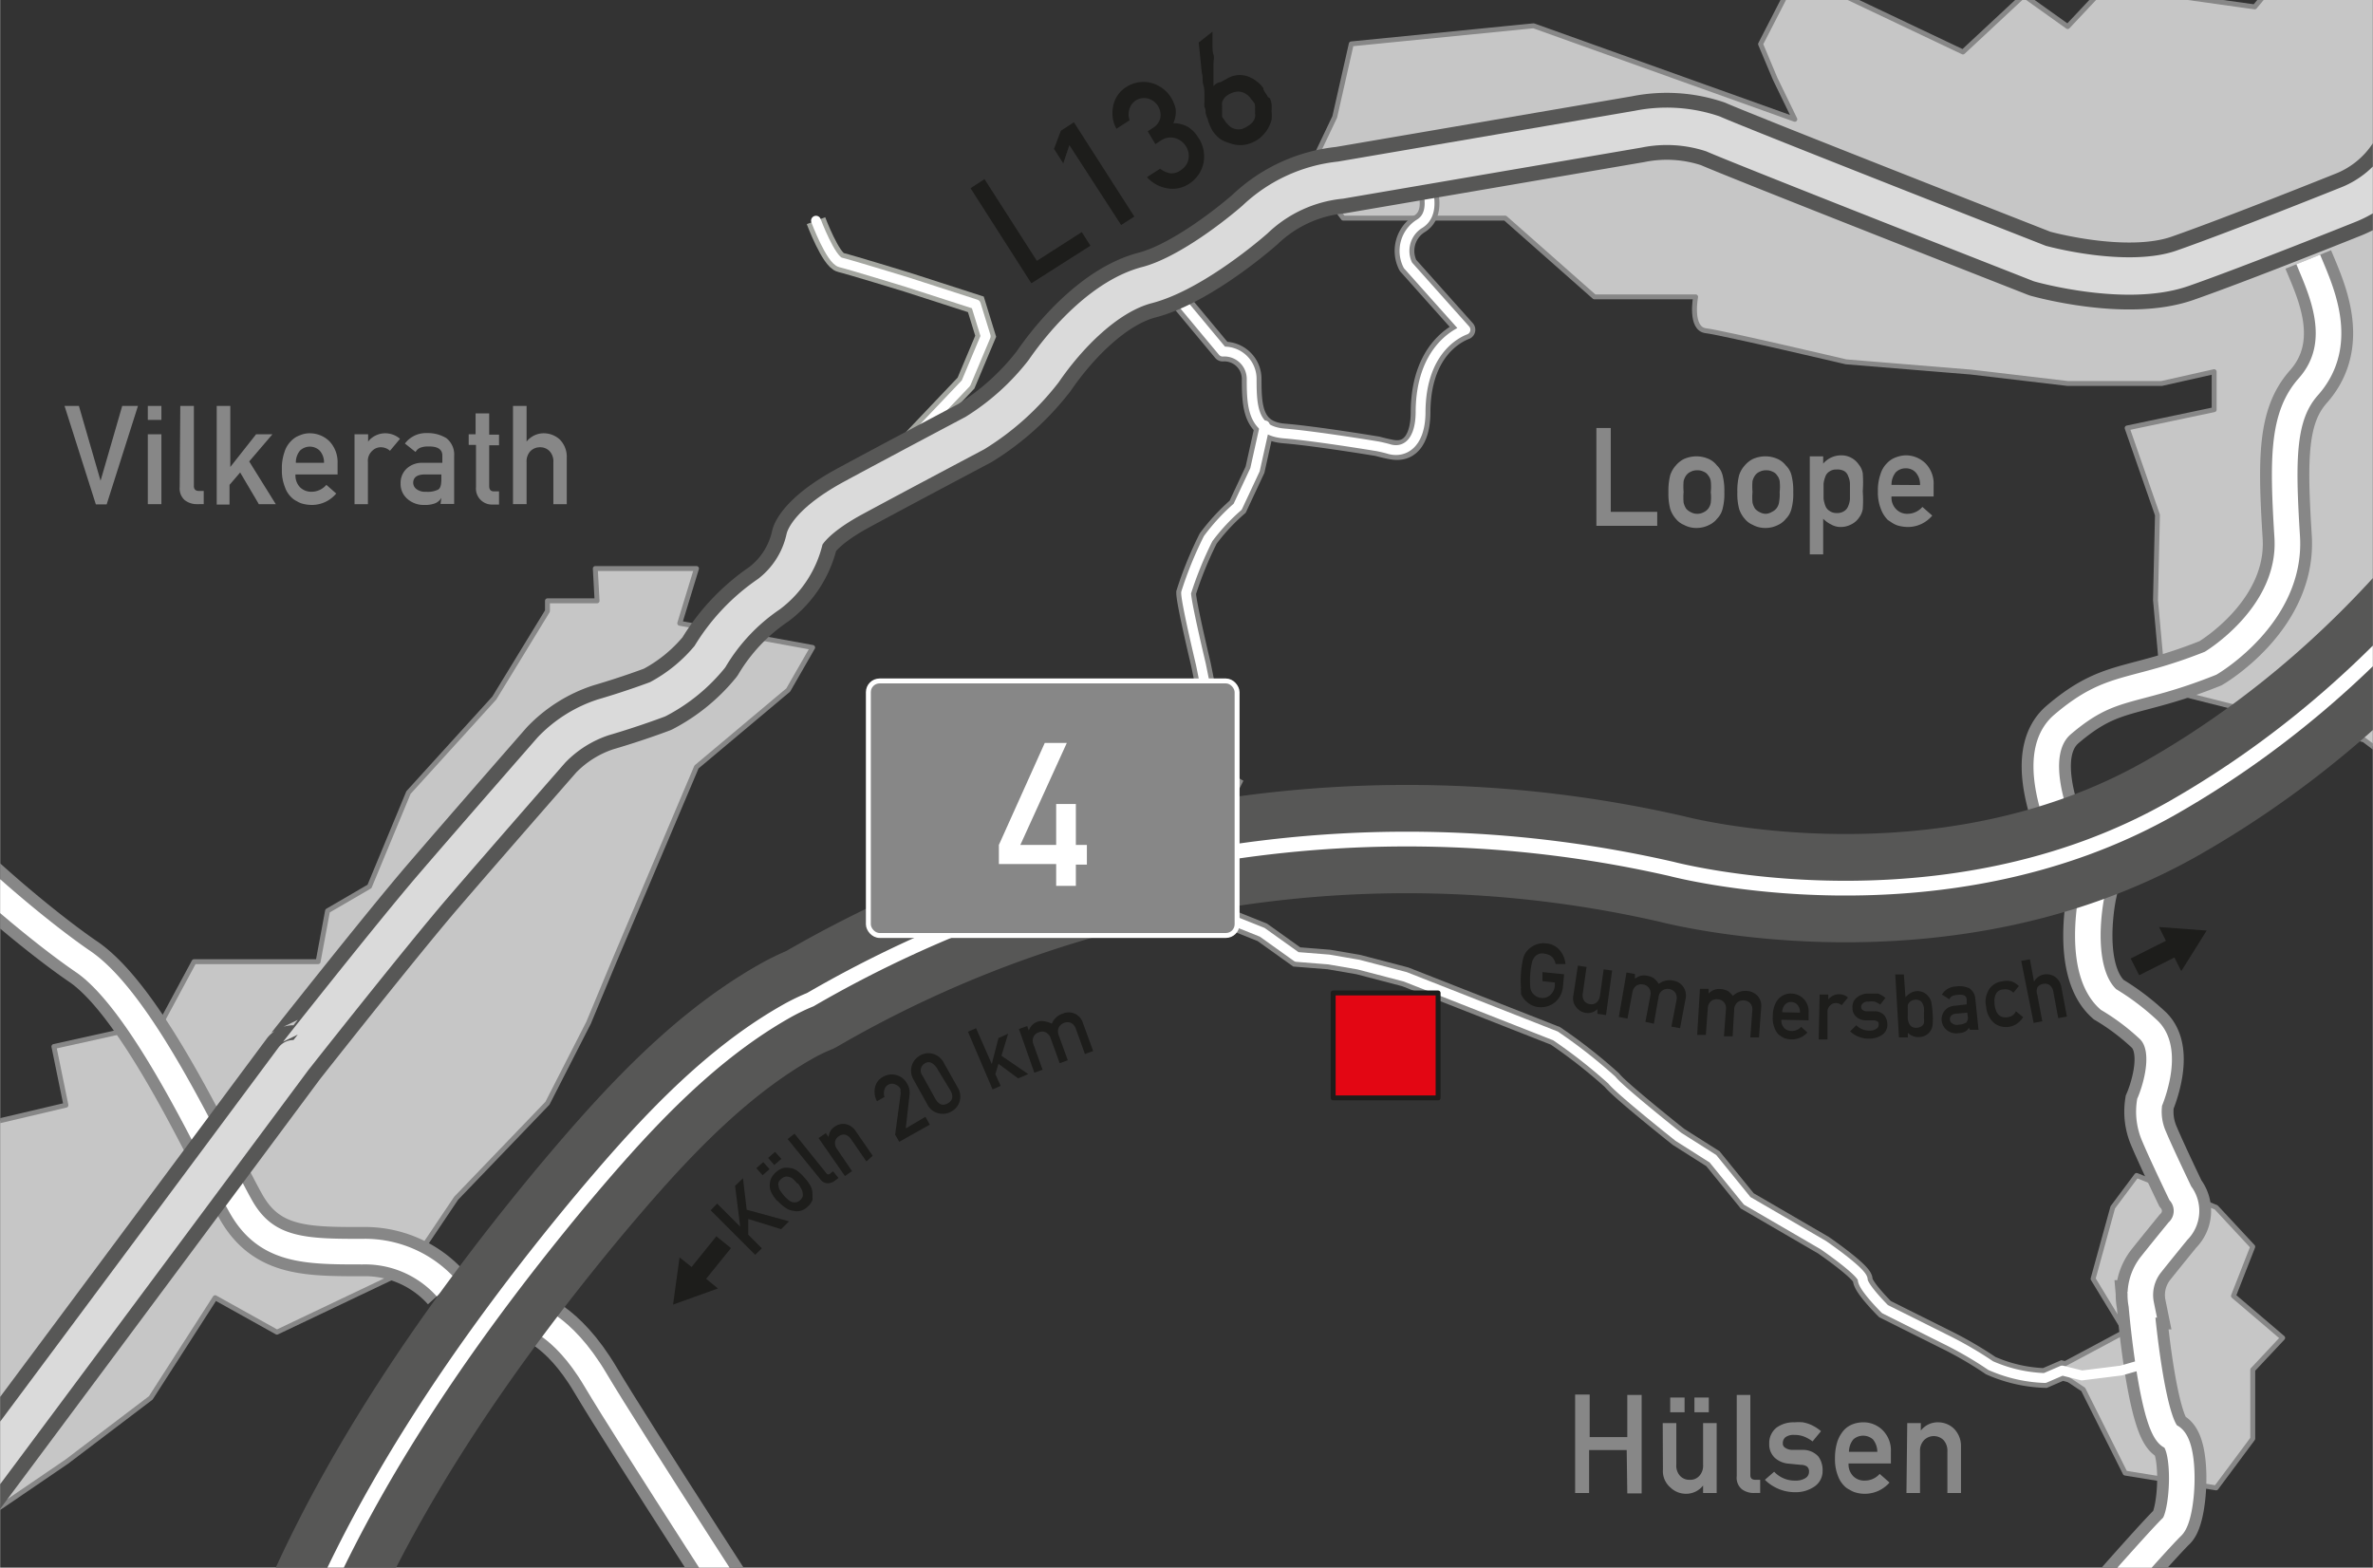 <svg xmlns="http://www.w3.org/2000/svg" xmlns:xlink="http://www.w3.org/1999/xlink" width="42.52mm" height="28.09mm" viewBox="0 0 120.52 79.63"><rect x="0" y="0" width="120.52" height="79.63" fill="#333333" stroke="none"/><defs><style>.cls-1,.cls-10,.cls-11,.cls-12,.cls-13,.cls-2,.cls-5,.cls-6,.cls-7,.cls-8,.cls-9{fill:none;}.cls-2{stroke:#878786;}.cls-2,.cls-5,.cls-6,.cls-9{stroke-miterlimit:10;}.cls-3{clip-path:url(#clip-path);}.cls-4{fill:#c6c6c6;}.cls-4,.cls-6,.cls-7{stroke:#878787;}.cls-10,.cls-11,.cls-13,.cls-14,.cls-18,.cls-4,.cls-7,.cls-8{stroke-linecap:round;}.cls-10,.cls-11,.cls-12,.cls-13,.cls-14,.cls-18,.cls-4,.cls-7,.cls-8{stroke-linejoin:round;}.cls-14,.cls-18,.cls-4{stroke-width:0.25px;}.cls-13,.cls-14,.cls-5,.cls-8{stroke:#fff;}.cls-5{stroke-width:1.3px;}.cls-6{stroke-width:2.5px;}.cls-8{stroke-width:0.5px;}.cls-9{stroke:#a4a6a0;}.cls-10,.cls-12{stroke:#575756;}.cls-10{stroke-width:3.4px;}.cls-11{stroke:#dadada;stroke-width:1.9px;}.cls-12{stroke-width:5.5px;}.cls-13{stroke-width:0.75px;}.cls-14,.cls-17{fill:#878787;}.cls-15{fill:#fff;}.cls-16{fill:#1d1d1b;}.cls-18{fill:#e30613;stroke:#1d1d1b;}</style><clipPath id="clip-path"><rect class="cls-1" width="120.52" height="79.75"/></clipPath></defs><g id="Bundesstrassen"><path class="cls-2" d="M64.24,21.61l-.5,2.25-.88,1.88a10.29,10.29,0,0,0-1.5,1.62,18.82,18.82,0,0,0-1.12,2.75c0,.5.75,3.63.75,3.63s.62,3,.62,3.5v2.12l.88.5-1.13,2.25.75,3.38.13,1.12,1.87.75,1.75,1.25,1.63.13L69,49l2.37.62,7.63,3a26.46,26.46,0,0,1,2.87,2.25c.38.5,3.38,2.88,3.38,2.88L87,58.86,88.74,61l3.87,2.25s2,1.37,2,1.75,1.13,1.5,1.13,1.5l3,1.5a19.45,19.45,0,0,1,2.37,1.37,7.44,7.44,0,0,0,2.75.63l.88-.38,1,.25,2-.25.87-.25"/></g><g id="strassen_etc" data-name="strassen etc"><g class="cls-3"><polygon class="cls-4" points="107.31 61.33 108.52 59.71 112.56 61.33 114.42 63.33 113.44 65.83 115.94 67.96 114.42 69.58 114.42 73.08 112.56 75.58 107.94 74.83 105.81 70.58 104.31 69.58 107.94 67.64 106.31 64.96 107.31 61.33"/><polygon class="cls-4" points="27.8 30.52 30.32 30.52 30.23 28.88 35.37 28.88 34.52 31.66 41.27 32.89 40.03 35.05 35.37 38.96 31.18 48.85 29.89 51.95 27.8 56.04 23.16 60.87 20.72 64.5 14.06 67.67 10.92 65.92 7.65 71.01 3.38 74.25 -0.7 77.03 -5.87 77.44 -11.1 74.66 -11.72 69.83 -13.1 64.5 -4.03 64.99 -4.82 61.49 -2.25 60.77 -1.46 57.27 3.34 56.14 2.73 53.16 8.18 51.95 9.85 48.85 16.15 48.85 16.63 46.27 18.76 45.03 20.74 40.26 25.1 35.46 27.8 31.04 27.8 30.52"/><path class="cls-4" d="M68.63,2.23l-.84,3.71L66.47,8.71l1.75,2.37h8.23l4.53,4h5.14s-.31,1.62.52,1.72,7.12,1.58,7.12,1.58l6.35.52,4.91.58h4.77l2.67-.6v1.93l-4.42.93,1.54,4.42-.1,4.32.41,4.53,10.18,2.57,3.5,2.64,9.06-8.45,5.55-7V21.24h-2.06l-.1-2.82,3.09-4.25L132,7.72l3.53-3.53-4.84-2-6.58-3L122.54-7h-4.63l-1.13,4.63L114.52.35,110.3-.24l-3.4-.41-1.88,2L102.79-.24,99.7,2.64l-8.43-4-1.85,3.6L90.16,4l1,2.06L77.89,1.31Z"/><path class="cls-5" d="M109.18,56a3.13,3.13,0,0,0,.23,1.73c.4.95,1.33,2.88,1.33,2.88a1.44,1.44,0,0,1-.12,1.93c-.89,1.09-1.35,1.67-1.35,1.67a2.49,2.49,0,0,0-.51,2.07c.13,1.5.65,6.31,1.49,6.69s.66,4,.08,4.58-2.73,3-2.73,3"/><path class="cls-5" d="M106,44.64s-.83,3.86.83,5.36l2,1.5"/><path class="cls-6" d="M26.87,66.85s1.66.36,3.36,3.23,9,14.13,9,14.13"/><path class="cls-5" d="M26.87,66.85s1.66.36,3.36,3.23,9,14.13,9,14.13"/><path class="cls-6" d="M22.66,65.42a5.54,5.54,0,0,0-4.26-1.84c-2.84,0-4.86,0-6.15-2.25S7.37,51,4.22,48.85s-9.89-8-9.77-9.89"/><path class="cls-5" d="M22.66,65.42a5.54,5.54,0,0,0-4.26-1.84c-2.84,0-4.86,0-6.15-2.25S7.37,51,4.22,48.85s-9.89-8-9.77-9.89"/><path class="cls-6" d="M107.6,80.55s2.16-2.45,2.73-3,.75-4.21-.08-4.58-1.36-5.19-1.49-6.69a2.49,2.49,0,0,1,.51-2.07s.46-.58,1.35-1.67a1.44,1.44,0,0,0,.12-1.93s-.93-1.93-1.33-2.88a3.13,3.13,0,0,1-.23-1.73s1.15-2.63-.09-3.73a11.84,11.84,0,0,0-2-1.5c-1.67-1.5-.84-5.35-.84-5.35s-4-6.48-1.49-8.62,3.5-1.5,7.52-3.11c0,0,4.14-2.42,3.89-6.42s-.24-6.14,1.07-7.62c2-2.25.57-5.06,0-6.47"/><path class="cls-5" d="M107.6,80.55s2.16-2.45,2.73-3,.75-4.21-.08-4.58-1.36-5.19-1.49-6.69a2.49,2.49,0,0,1,.51-2.07s.46-.58,1.35-1.67a1.44,1.44,0,0,0,.12-1.93s-.93-1.93-1.33-2.88a3.13,3.13,0,0,1-.23-1.73s1.15-2.63-.09-3.73a11.84,11.84,0,0,0-2-1.5c-1.67-1.5-.84-5.35-.84-5.35s-4-6.48-1.49-8.62,3.5-1.5,7.52-3.11c0,0,4.14-2.42,3.89-6.42s-.24-6.14,1.07-7.62c2-2.25.57-5.06,0-6.47"/><path class="cls-7" d="M60,15.34l2.1,2.52a1.39,1.39,0,0,1,1.47,1.39c0,1.42.06,2.64,1.66,2.77s4.73.65,4.73.65.44.12.74.17c1,.18,1.44-.68,1.45-1.87,0-3.2,1.86-4.06,2.28-4.22l-2.92-3.27a1.62,1.62,0,0,1,.6-2.12c1.26-.79-.27-3.36-.27-3.36"/><path class="cls-8" d="M60,15.34l2.1,2.52a1.39,1.39,0,0,1,1.47,1.39c0,1.42.06,2.64,1.66,2.77s4.73.65,4.73.65.32.06.62.15c.7.19,1.55-.22,1.57-1.85,0-3.2,1.86-4.06,2.28-4.22l-2.92-3.27a1.62,1.62,0,0,1,.6-2.12c1.26-.79-.27-3.36-.27-3.36"/><path class="cls-9" d="M41.44,11.21s.75,2,1.25,2.12,3.37,1,3.37,1l3.5,1.13.5,1.62-1,2.38-2.68,2.82"/><path class="cls-8" d="M41.44,11.21s.75,2,1.25,2.12,3.37,1,3.37,1l3.5,1.13.5,1.62-1,2.38-2.68,2.82"/><path class="cls-10" d="M-8.15,84.68c1.63-2.07,23.05-30.9,23.05-30.9S19.85,47.5,22,45s6-6.9,6-6.9a6.4,6.4,0,0,1,2.63-1.66c1.54-.45,2.77-.92,2.77-.92a8.52,8.52,0,0,0,2.65-2.16,10.12,10.12,0,0,1,3-3.18,4.87,4.87,0,0,0,1.82-2.84s.29-.87,2.47-2.05S49.51,22,49.51,22A13.12,13.12,0,0,0,53,18.86c1.2-1.75,3.18-3.84,5.26-4.38s4.67-2.62,5.48-3.33a7.36,7.36,0,0,1,4.34-2L83.21,6.56A7.35,7.35,0,0,1,87,6.8c1.54.68,16.61,6.59,16.61,6.59s4.38,1.24,7.24.24,8.46-3.25,8.46-3.25A5.74,5.74,0,0,0,122,8.12"/><path class="cls-11" d="M-8.15,84.68c1.63-2.07,23.05-30.9,23.05-30.9S19.85,47.5,22,45s6-6.9,6-6.9a6.4,6.4,0,0,1,2.63-1.66c1.54-.45,2.77-.92,2.77-.92a8.52,8.52,0,0,0,2.65-2.16,10.12,10.12,0,0,1,3-3.18,4.87,4.87,0,0,0,1.82-2.84s.29-.87,2.47-2.05S49.51,22,49.51,22A13.12,13.12,0,0,0,53,18.86c1.2-1.75,3.18-3.84,5.26-4.38s4.67-2.62,5.48-3.33a7.36,7.36,0,0,1,4.34-2L83.21,6.56A7.35,7.35,0,0,1,87,6.8c1.54.68,16.61,6.59,16.61,6.59s4.38,1.24,7.24.24,8.46-3.25,8.46-3.25A5.74,5.74,0,0,0,122,8.12"/><path class="cls-12" d="M14.66,85.28c3.1-8.73,8.84-17.08,14.73-24.18,3-3.58,6.35-7.33,10.44-9.67a10.77,10.77,0,0,1,1.32-.65A60.36,60.36,0,0,1,84.9,44.14S98.57,47.78,110.41,41s18.1-17,21.36-23"/><path class="cls-13" d="M14.66,85.28c3.1-8.73,8.84-17.08,14.73-24.18,3-3.58,6.35-7.33,10.44-9.67a10.77,10.77,0,0,1,1.32-.65A60.36,60.36,0,0,1,84.9,44.14S98.57,47.78,110.41,41s18.1-17,21.36-23"/><path class="cls-8" d="M64.24,21.61l-.5,2.25-.88,1.88a10.29,10.29,0,0,0-1.5,1.62,18.82,18.82,0,0,0-1.12,2.75c0,.5.75,3.63.75,3.63s.62,3,.62,3.5v2.12l.88.5-1.13,2.25.75,3.38.13,1.12,1.87.75,1.75,1.25,1.63.13L69,49l2.37.62,7.63,3a26.46,26.46,0,0,1,2.87,2.25c.38.5,3.38,2.88,3.38,2.88L87,58.86,88.74,61l3.87,2.25s2,1.37,2,1.75,1.13,1.5,1.13,1.5l3,1.5a19.45,19.45,0,0,1,2.37,1.37,7.44,7.44,0,0,0,2.75.63l.88-.38,1,.25,2-.25.87-.25"/><rect class="cls-14" x="44.1" y="34.59" width="18.73" height="12.93" rx="0.57"/><path class="cls-15" d="M50.73,42.92l2.33-5.18h1.12l-2.36,5.18h1.82V40.84h1v2.08h.56v1h-.56V45h-1V43.89H50.73Z"/></g></g><g id="schrift_outline" data-name="schrift outline"><path class="cls-16" d="M36.09,61.48l.33-.34,1.17,1.17h0l-.26-2.07.4-.39.19,1.6,2.15.59-.4.4L38,61.92l0,.8.69.69-.34.33Z"/><path class="cls-16" d="M38.41,59.34l.35-.31.32.36-.35.31Zm.6-.52.35-.31.32.36-.36.31Zm.48,2.2a1.82,1.82,0,0,1-.32-.45.81.81,0,0,1-.08-.36,1.05,1.05,0,0,1,.06-.33,1.06,1.06,0,0,1,.26-.34,1,1,0,0,1,.37-.21.88.88,0,0,1,.32,0,.73.73,0,0,1,.35.12,1.92,1.92,0,0,1,.41.38,1.82,1.82,0,0,1,.32.45.8.8,0,0,1,.08.37.78.78,0,0,1,0,.14.59.59,0,0,1,0,.17.88.88,0,0,1-.26.35.76.76,0,0,1-.37.2.72.72,0,0,1-.32,0,.85.85,0,0,1-.36-.12A2.2,2.2,0,0,1,39.49,61Zm1-.9a2.16,2.16,0,0,0-.25-.26.46.46,0,0,0-.19-.08.31.31,0,0,0-.19,0,.41.41,0,0,0-.19.11.43.43,0,0,0-.13.17.32.32,0,0,0,0,.19.51.51,0,0,0,.06.2,3.29,3.29,0,0,0,.21.28,1.67,1.67,0,0,0,.25.24.54.54,0,0,0,.2.1.56.56,0,0,0,.18,0,.44.44,0,0,0,.19-.1.51.51,0,0,0,.13-.18.31.31,0,0,0,0-.18.39.39,0,0,0-.06-.21A2.28,2.28,0,0,0,40.53,60.12Z"/><path class="cls-16" d="M40,57.86l.35-.27,1.61,2c.07.09.14.09.23,0l.12-.09.27.34-.16.12a.64.64,0,0,1-.39.15.51.51,0,0,1-.39-.23Z"/><path class="cls-16" d="M41.57,57.81l.37-.25.14.2h0a.69.69,0,0,1,.33-.54.71.71,0,0,1,.52-.12.8.8,0,0,1,.53.36l.86,1.25L44,59l-.77-1.12a.56.56,0,0,0-.3-.24.4.4,0,0,0-.33.08.39.39,0,0,0-.19.28.5.5,0,0,0,.1.37l.76,1.12-.36.25Z"/><path class="cls-16" d="M45.46,57.64l.27-2a.44.44,0,0,0,0-.2.5.5,0,0,0,0-.13.47.47,0,0,0-.26-.22.38.38,0,0,0-.34,0,.4.4,0,0,0-.21.25.57.57,0,0,0,0,.38l-.38.22a1,1,0,0,1-.1-.71.78.78,0,0,1,.39-.52.88.88,0,0,1,1.24.34.87.87,0,0,1,.12.58L46,57.32l1-.59.22.4L45.67,58Z"/><path class="cls-16" d="M46.4,54.85a.88.88,0,0,1,.32-1.23.86.86,0,0,1,.66-.09.91.91,0,0,1,.56.47l.69,1.23a.86.86,0,0,1-.33,1.24.84.84,0,0,1-.64.08.83.83,0,0,1-.57-.46Zm1.17-.61C47.4,54,47.2,53.89,47,54a.42.42,0,0,0-.15.64l.66,1.19c.17.28.37.36.62.22s.3-.35.15-.64Z"/><path class="cls-16" d="M49.16,52.41l.41-.18.8,1.82h0l.34-1.32.49-.22-.34,1.12,1.36.93-.51.22-1-.74-.16.52.27.6-.41.18Z"/><path class="cls-16" d="M51.75,52.27l.42-.15.08.23h0a.72.72,0,0,1,.47-.46.77.77,0,0,1,.38,0,1.21,1.21,0,0,1,.32.11.89.89,0,0,1,.58-.52.75.75,0,0,1,1,.49l.52,1.42-.42.15-.46-1.28a.51.51,0,0,0-.25-.3.47.47,0,0,0-.35,0,.49.49,0,0,0-.27.24.52.52,0,0,0,0,.39l.46,1.27-.41.15-.46-1.27a.51.51,0,0,0-.25-.3.39.39,0,0,0-.35,0,.42.42,0,0,0-.27.23.48.48,0,0,0,0,.39l.46,1.28-.42.15Z"/><path class="cls-16" d="M78.34,49.38l1.1.11-.06.65a1.16,1.16,0,0,1-.4.77,1.12,1.12,0,0,1-.82.25,1,1,0,0,1-.59-.25,1.05,1.05,0,0,1-.32-.42l0-.15a.72.72,0,0,1,0-.17,4.62,4.62,0,0,1,0-.74,4.77,4.77,0,0,1,.11-.74,1,1,0,0,1,.13-.3,1.16,1.16,0,0,1,.4-.35,1.07,1.07,0,0,1,.63-.12,1,1,0,0,1,.7.35,1.25,1.25,0,0,1,.29.7l-.5,0a.76.76,0,0,0-.17-.35.67.67,0,0,0-.37-.17.54.54,0,0,0-.29,0,.55.55,0,0,0-.22.14.65.65,0,0,0-.14.26,3.13,3.13,0,0,0-.1.64,4.19,4.19,0,0,0,0,.64.62.62,0,0,0,.09.28.77.77,0,0,0,.18.18.63.63,0,0,0,.28.1.57.57,0,0,0,.47-.15.68.68,0,0,0,.23-.47l0-.16-.63-.07Z"/><path class="cls-16" d="M80.14,49.05l.44.07-.19,1.34a.52.52,0,0,0,.07.38.45.45,0,0,0,.3.17.4.4,0,0,0,.32-.08.54.54,0,0,0,.18-.34l.19-1.35.43.06-.31,2.26-.44-.06,0-.24h0a.67.67,0,0,1-.6.19.73.73,0,0,1-.46-.27.7.7,0,0,1-.16-.61Z"/><path class="cls-16" d="M82.61,49.4l.43.08,0,.24h0a.71.71,0,0,1,.63-.15.75.75,0,0,1,.36.15,1.12,1.12,0,0,1,.22.26.88.88,0,0,1,.76-.16.74.74,0,0,1,.47.29.77.77,0,0,1,.13.63l-.28,1.49-.44-.08.26-1.34a.52.52,0,0,0-.06-.38.48.48,0,0,0-.3-.19.47.47,0,0,0-.35.07.46.46,0,0,0-.2.33L84,52l-.43-.09.25-1.33a.47.47,0,0,0-.06-.38.44.44,0,0,0-.3-.19.47.47,0,0,0-.35.06.51.51,0,0,0-.2.34l-.25,1.33-.44-.08Z"/><path class="cls-16" d="M86.34,50.23l.44,0,0,.24h0a.73.73,0,0,1,.61-.23.9.9,0,0,1,.38.11.91.91,0,0,1,.24.24.92.92,0,0,1,.74-.25.81.81,0,0,1,.51.24.75.75,0,0,1,.19.61l-.11,1.51-.44,0,.1-1.36a.48.48,0,0,0-.1-.37.46.46,0,0,0-.32-.15.45.45,0,0,0-.34.1.5.5,0,0,0-.16.35L88,52.64l-.44,0,.1-1.36a.48.48,0,0,0-.1-.37.46.46,0,0,0-.32-.15.45.45,0,0,0-.34.1.5.5,0,0,0-.16.35l-.1,1.36-.44,0Z"/><path class="cls-16" d="M90.48,51.8a.53.53,0,0,0,.14.42.5.5,0,0,0,.37.15.61.61,0,0,0,.49-.21l.32.29a1.08,1.08,0,0,1-1.15.29.79.79,0,0,1-.16-.08l-.15-.1a1,1,0,0,1-.22-.37,1.33,1.33,0,0,1-.08-.57,1.52,1.52,0,0,1,.1-.56.87.87,0,0,1,.52-.54.72.72,0,0,1,.32-.05.91.91,0,0,1,.63.27.92.92,0,0,1,.25.71v.38Zm.94-.36a.54.54,0,0,0-.13-.4A.42.42,0,0,0,91,50.9a.41.41,0,0,0-.33.12.59.59,0,0,0-.15.4Z"/><path class="cls-16" d="M92.42,50.52h.44v.25h0a.7.7,0,0,1,1-.1l-.32.39a.48.48,0,0,0-.29-.11.4.4,0,0,0-.29.12.43.43,0,0,0-.14.36V52.8h-.45Z"/><path class="cls-16" d="M94.28,52.08a.92.92,0,0,0,.71.27.5.5,0,0,0,.31-.09.24.24,0,0,0,.12-.21c0-.09,0-.14-.08-.17a.31.31,0,0,0-.2-.05l-.4,0a.73.73,0,0,1-.46-.18.57.57,0,0,1-.19-.45.59.59,0,0,1,.22-.53.9.9,0,0,1,.58-.2h.27l.23,0a1.51,1.51,0,0,1,.37.22l-.26.34a1.51,1.51,0,0,0-.28-.15,1,1,0,0,0-.32,0,.37.37,0,0,0-.29.09.24.24,0,0,0-.08.2.16.16,0,0,0,.07.13.33.33,0,0,0,.23.07l.37,0a.66.66,0,0,1,.5.2.75.75,0,0,1,.16.46.62.62,0,0,1-.24.52,1.12,1.12,0,0,1-.65.21,1.37,1.37,0,0,1-1-.37Z"/><path class="cls-16" d="M96.26,49.5l.44,0,.08,1.16a1,1,0,0,1,.25-.21.63.63,0,0,1,.3-.1.69.69,0,0,1,.61.26.68.68,0,0,1,.15.28,5.33,5.33,0,0,1,.07.58,3.6,3.6,0,0,1,0,.58.67.67,0,0,1-.1.3.69.69,0,0,1-.57.33.75.75,0,0,1-.59-.22l0,.24-.45,0Zm1,1.29a.37.37,0,0,0-.23.08.4.4,0,0,0-.13.18,1.43,1.43,0,0,0,0,.22,2.35,2.35,0,0,0,0,.26,1,1,0,0,0,0,.24.78.78,0,0,0,.07.23.36.36,0,0,0,.14.16.43.43,0,0,0,.24.05.53.53,0,0,0,.25-.08.33.33,0,0,0,.12-.17,1.5,1.5,0,0,0,0-.24c0-.08,0-.17,0-.25a2.45,2.45,0,0,0,0-.27.81.81,0,0,0-.07-.22.29.29,0,0,0-.14-.15A.39.39,0,0,0,97.23,50.79Z"/><path class="cls-16" d="M100,52.2h0a.39.39,0,0,1-.17.19.73.73,0,0,1-.34.09.74.74,0,0,1-.59-.14.7.7,0,0,1-.13-1,.7.7,0,0,1,.51-.25l.61-.07,0-.24q0-.3-.48-.24a.77.77,0,0,0-.26.06.36.36,0,0,0-.14.16l-.38-.24a.87.87,0,0,1,.71-.41,1.2,1.2,0,0,1,.68.09.7.7,0,0,1,.31.56l.16,1.55-.44,0Zm-.08-.76-.53.05c-.25,0-.37.14-.35.32a.25.25,0,0,0,.12.18.41.41,0,0,0,.33.06.75.75,0,0,0,.38-.11.39.39,0,0,0,.07-.34Z"/><path class="cls-16" d="M102.76,51.67a1.3,1.3,0,0,1-.3.32,1,1,0,0,1-1.15,0,1.21,1.21,0,0,1-.43-.84,1.16,1.16,0,0,1,.18-.94.93.93,0,0,1,.64-.36,1,1,0,0,1,.46,0,1,1,0,0,1,.38.24l-.28.34a.54.54,0,0,0-.48-.17c-.37,0-.53.31-.47.79s.3.68.67.62a.52.52,0,0,0,.41-.3Z"/><path class="cls-16" d="M102.66,48.81l.44-.08.21,1.14h0a.7.7,0,0,1,.52-.37.74.74,0,0,1,.53.11.79.79,0,0,1,.34.54l.28,1.49-.44.08-.25-1.34a.5.5,0,0,0-.19-.34.41.41,0,0,0-.33-.06.43.43,0,0,0-.29.18.52.52,0,0,0,0,.38l.25,1.34-.44.08Z"/><path class="cls-17" d="M81.08,21.74h.73V26h2.36v.71H81.08Z"/><path class="cls-17" d="M84.74,25a3.17,3.17,0,0,1,.09-.86,1.37,1.37,0,0,1,.29-.5,1.34,1.34,0,0,1,.4-.32,1.6,1.6,0,0,1,.64-.14,1.53,1.53,0,0,1,.66.15,1.1,1.1,0,0,1,.38.31,1.05,1.05,0,0,1,.29.5,3.17,3.17,0,0,1,.09.86,3,3,0,0,1-.09.85,1.08,1.08,0,0,1-.29.51.81.81,0,0,1-.16.16.93.93,0,0,1-.22.14,1.4,1.4,0,0,1-.66.16,1.31,1.31,0,0,1-.64-.16,1.05,1.05,0,0,1-.4-.3,1.42,1.42,0,0,1-.29-.51A3,3,0,0,1,84.74,25Zm2.15,0a2.55,2.55,0,0,0,0-.56.59.59,0,0,0-.13-.29.48.48,0,0,0-.23-.19.67.67,0,0,0-.33-.07.66.66,0,0,0-.32.07.57.57,0,0,0-.24.19.86.86,0,0,0-.13.29,3.35,3.35,0,0,0,0,.55,3.11,3.11,0,0,0,0,.54,1,1,0,0,0,.13.31.76.76,0,0,0,.24.18.66.66,0,0,0,.32.08.67.67,0,0,0,.33-.08.62.62,0,0,0,.23-.18.66.66,0,0,0,.13-.31A2.3,2.3,0,0,0,86.89,25Z"/><path class="cls-17" d="M88.24,25a3.17,3.17,0,0,1,.09-.86,1.37,1.37,0,0,1,.29-.5,1.34,1.34,0,0,1,.4-.32,1.6,1.6,0,0,1,.64-.14,1.53,1.53,0,0,1,.66.15,1.1,1.1,0,0,1,.38.31,1.05,1.05,0,0,1,.29.5,3.17,3.17,0,0,1,.09.86,3,3,0,0,1-.09.85,1.08,1.08,0,0,1-.29.51.81.81,0,0,1-.16.16.93.93,0,0,1-.22.14,1.4,1.4,0,0,1-.66.16,1.31,1.31,0,0,1-.64-.16,1.05,1.05,0,0,1-.4-.3,1.42,1.42,0,0,1-.29-.51A3,3,0,0,1,88.24,25Zm2.15,0a2.55,2.55,0,0,0,0-.56.59.59,0,0,0-.13-.29.48.48,0,0,0-.23-.19.67.67,0,0,0-.33-.07.66.66,0,0,0-.32.07.57.57,0,0,0-.24.19.86.86,0,0,0-.13.29,3.35,3.35,0,0,0,0,.55,3.11,3.11,0,0,0,0,.54,1,1,0,0,0,.13.31.76.76,0,0,0,.24.18.66.66,0,0,0,.32.08A.67.67,0,0,0,90,26a.62.62,0,0,0,.23-.18.66.66,0,0,0,.13-.31A2.3,2.3,0,0,0,90.39,25Z"/><path class="cls-17" d="M91.92,23.18h.68v.37a1.2,1.2,0,0,1,.89-.42,1.07,1.07,0,0,1,.92.47.94.94,0,0,1,.2.44,6.25,6.25,0,0,1,0,.92,6,6,0,0,1,0,.9,1,1,0,0,1-.2.45,1,1,0,0,1-.37.32,1.15,1.15,0,0,1-.55.14.94.94,0,0,1-.47-.12,1.48,1.48,0,0,1-.42-.3v1.81h-.68Zm1.36,2.88a.63.63,0,0,0,.39-.1.49.49,0,0,0,.2-.25,1.06,1.06,0,0,0,.09-.36c0-.13,0-.26,0-.39s0-.28,0-.42a1,1,0,0,0-.09-.35.47.47,0,0,0-.2-.26.71.71,0,0,0-.39-.08.57.57,0,0,0-.36.1.49.49,0,0,0-.21.26,1.62,1.62,0,0,0-.09.35c0,.13,0,.26,0,.4s0,.25,0,.37a1.58,1.58,0,0,0,.09.36.49.49,0,0,0,.21.26A.57.57,0,0,0,93.28,26.06Z"/><path class="cls-17" d="M96.07,25.22a.84.84,0,0,0,.24.65.77.77,0,0,0,.58.23,1,1,0,0,0,.75-.35l.5.44a1.61,1.61,0,0,1-1.24.58,2,2,0,0,1-.53-.08,1.42,1.42,0,0,1-.25-.12l-.24-.16a1.54,1.54,0,0,1-.35-.56,2.23,2.23,0,0,1-.15-.89,2.42,2.42,0,0,1,.13-.87,1.32,1.32,0,0,1,.33-.56,1.15,1.15,0,0,1,.46-.3,1.48,1.48,0,0,1,.49-.1,1.43,1.43,0,0,1,1,.4,1.47,1.47,0,0,1,.42,1.11v.58Zm1.45-.58A.9.9,0,0,0,97.3,24a.66.66,0,0,0-.51-.21.69.69,0,0,0-.51.21,1,1,0,0,0-.21.63Z"/><path class="cls-17" d="M3.27,20.62H4l1.1,3.8h0l1.1-3.8H7l-1.59,5H4.86Z"/><path class="cls-17" d="M7.5,20.62h.69v.71H7.5Zm0,1.44h.69v3.55H7.5Z"/><path class="cls-17" d="M9.15,20.62h.69v4.07c0,.17.09.25.26.25h.24v.67H10a1,1,0,0,1-.62-.2.78.78,0,0,1-.26-.66Z"/><path class="cls-17" d="M11,20.62h.69v3.1h0L13,22.06h.83l-1.18,1.38L14,25.61h-.86L12.19,24l-.54.63v1H11Z"/><path class="cls-17" d="M15,24.1a.87.87,0,0,0,.23.65.81.81,0,0,0,.59.23,1,1,0,0,0,.75-.35l.5.44a1.61,1.61,0,0,1-1.24.58,1.89,1.89,0,0,1-.53-.08,1.42,1.42,0,0,1-.25-.12,1,1,0,0,1-.24-.17,1.31,1.31,0,0,1-.35-.55,2.23,2.23,0,0,1-.15-.89,2.42,2.42,0,0,1,.13-.87,1.32,1.32,0,0,1,.33-.56,1.15,1.15,0,0,1,.46-.3,1.23,1.23,0,0,1,.49-.1,1.43,1.43,0,0,1,1,.4,1.54,1.54,0,0,1,.42,1.1v.59Zm1.45-.59a.89.89,0,0,0-.22-.62.72.72,0,0,0-1,0,.94.94,0,0,0-.21.62Z"/><path class="cls-17" d="M18,22.06h.69v.37h0a1.11,1.11,0,0,1,.9-.42,1.14,1.14,0,0,1,.72.28l-.51.61a.68.68,0,0,0-.45-.18.61.61,0,0,0-.45.18.68.68,0,0,0-.22.57v2.14H18Z"/><path class="cls-17" d="M22.41,25.29h0a.66.66,0,0,1-.3.27,1.37,1.37,0,0,1-.55.09,1.25,1.25,0,0,1-.89-.32,1,1,0,0,1-.33-.77,1,1,0,0,1,.29-.74,1.14,1.14,0,0,1,.83-.31h1v-.37c0-.31-.23-.47-.71-.46a1.09,1.09,0,0,0-.4.06.49.49,0,0,0-.25.22l-.54-.43A1.33,1.33,0,0,1,21.67,22a1.8,1.8,0,0,1,1,.26,1.06,1.06,0,0,1,.39.91v2.43h-.69Zm0-1.19h-.83c-.4,0-.6.15-.6.43a.41.41,0,0,0,.16.31.72.72,0,0,0,.49.14,1.2,1.2,0,0,0,.62-.11c.11-.07.16-.24.16-.51Z"/><path class="cls-17" d="M24.15,21h.69v1.08h.5v.54h-.5v2.07q0,.27.24.27h.26v.67H25a.81.81,0,0,1-.83-.88V22.6H23.8v-.54h.35Z"/><path class="cls-17" d="M26.05,20.62h.69v1.81h0a1.11,1.11,0,0,1,.9-.42,1.21,1.21,0,0,1,.78.31,1.24,1.24,0,0,1,.36.93v2.36H28.1V23.49a.77.77,0,0,0-.19-.57.65.65,0,0,0-.49-.2.68.68,0,0,0-.49.2.77.77,0,0,0-.19.57v2.12h-.69Z"/><path class="cls-16" d="M49.29,9.56,50,9.1l2.66,4.15,2.28-1.46.44.69-3,1.91Z"/><path class="cls-16" d="M54.31,7.37,54,8.3l-.47-.74.35-.92.66-.43L57.61,11l-.67.43Z"/><path class="cls-16" d="M58.29,6.67l.23-.15A.85.85,0,0,0,58.93,6a.87.87,0,0,0-.65-1,.8.8,0,0,0-.61.11.81.81,0,0,0-.3.4.9.9,0,0,0,0,.6l-.67.43a1.66,1.66,0,0,1-.16-1.17,1.46,1.46,0,0,1,.63-.93,1.6,1.6,0,0,1,1.29-.23,1.71,1.71,0,0,1,1,.72,2,2,0,0,1,.25.6,1.41,1.41,0,0,1-.12.73,1.49,1.49,0,0,1,.75.19,1.62,1.62,0,0,1,.5.51,1.7,1.7,0,0,1,.28,1.33,1.65,1.65,0,0,1-.75,1.06,1.5,1.5,0,0,1-1.06.22A1.8,1.8,0,0,1,58.25,9l.67-.43a1.19,1.19,0,0,0,.5.23A.77.77,0,0,0,60,8.62a.83.83,0,0,0,.36-.53.9.9,0,0,0-.15-.69A.92.92,0,0,0,59.61,7a.87.87,0,0,0-.64.13l-.29.19Z"/><path class="cls-16" d="M61.58,1.61a.62.62,0,0,0,0,.09c0,.07,0,.15,0,.26s0,.23,0,.37,0,.29.05.44,0,.31,0,.47,0,.31,0,.46,0,.27,0,.39,0,.21,0,.29A.56.56,0,0,1,62,4.17L62.31,4a1.19,1.19,0,0,1,.45-.17,1.14,1.14,0,0,1,.41,0,1.09,1.09,0,0,1,.36.12,1.19,1.19,0,0,1,.29.18,1.44,1.44,0,0,1,.22.19,1.29,1.29,0,0,1,.13.17l0,.07a.63.63,0,0,1,.07.12l.09.13s.05.08.06.11L64.5,5a1.25,1.25,0,0,1,.08.27,2.06,2.06,0,0,1,0,.38,1.7,1.7,0,0,1,0,.44,1.9,1.9,0,0,1-.2.47A1.91,1.91,0,0,1,64,7a1.62,1.62,0,0,1-.56.3,1.39,1.39,0,0,1-.52.07,1.46,1.46,0,0,1-.47-.1A1.87,1.87,0,0,1,62,7.08a1.5,1.5,0,0,1-.29-.27,1.22,1.22,0,0,1-.18-.26c-.06-.12-.1-.22-.14-.32S61.34,6,61.31,6a2.76,2.76,0,0,1-.08-.27c0-.09,0-.19-.06-.31a.91.91,0,0,1,0-.2c0-.11,0-.24,0-.4s0-.34-.06-.53,0-.39-.07-.58c-.05-.46-.1-1-.16-1.55Zm2.13,3.63L63.52,5a.85.85,0,0,0-.26-.24.76.76,0,0,0-.37-.11,1.08,1.08,0,0,0-.49.15.74.74,0,0,0-.21.17.94.94,0,0,0-.12.22.93.93,0,0,0,0,.23,1.61,1.61,0,0,0,0,.22c0,.07,0,.13,0,.19l0,.11.13.18a.9.9,0,0,0,.15.19.93.93,0,0,0,.18.16.92.92,0,0,0,.23.09.89.89,0,0,0,.28,0,1.15,1.15,0,0,0,.34-.16.82.82,0,0,0,.24-.2.64.64,0,0,0,.12-.23.57.57,0,0,0,0-.22,1.18,1.18,0,0,0,0-.21.6.6,0,0,0,0-.16A.34.34,0,0,0,63.71,5.24Z"/><path class="cls-17" d="M82.62,73.66H80.71v2.18H80v-5h.74V73h1.91V70.86h.73v5h-.73Z"/><path class="cls-17" d="M84.45,72.29h.69v2.12a.76.76,0,0,0,.19.56.64.64,0,0,0,.49.2.61.61,0,0,0,.49-.2.76.76,0,0,0,.19-.56V72.29h.69v3.55H86.5v-.38h0a1.09,1.09,0,0,1-.89.42,1.13,1.13,0,0,1-.77-.32,1.09,1.09,0,0,1-.38-.9Zm.38-1.3h.73v.75h-.73Zm1.23,0h.73v.75h-.73Z"/><path class="cls-17" d="M88.21,70.86h.69v4.07c0,.16.08.24.26.24h.24v.67h-.31a1,1,0,0,1-.62-.19.76.76,0,0,1-.26-.67Z"/><path class="cls-17" d="M90.11,74.76a1.43,1.43,0,0,0,1.09.45.91.91,0,0,0,.49-.12.37.37,0,0,0,.19-.33.31.31,0,0,0-.11-.27.57.57,0,0,0-.31-.08l-.61-.06a1.18,1.18,0,0,1-.71-.3.93.93,0,0,1-.28-.71,1,1,0,0,1,.37-.82,1.47,1.47,0,0,1,.91-.27,2.81,2.81,0,0,1,.43,0,2,2,0,0,1,.35.1,2.08,2.08,0,0,1,.57.35l-.43.52a1.76,1.76,0,0,0-.42-.24,1.31,1.31,0,0,0-.5-.09.69.69,0,0,0-.46.12.39.39,0,0,0-.13.31.24.24,0,0,0,.1.21.65.65,0,0,0,.35.12l.57,0a1.05,1.05,0,0,1,.78.33,1.15,1.15,0,0,1,.22.73.94.94,0,0,1-.41.8,1.68,1.68,0,0,1-1,.29,2.16,2.16,0,0,1-1.52-.63Z"/><path class="cls-17" d="M93.89,74.34a.85.85,0,0,0,.24.65.78.78,0,0,0,.58.22,1,1,0,0,0,.76-.34l.5.44a1.67,1.67,0,0,1-1.77.49,1.15,1.15,0,0,1-.25-.12,1,1,0,0,1-.24-.16,1.39,1.39,0,0,1-.36-.55,2.26,2.26,0,0,1-.15-.89,2.77,2.77,0,0,1,.13-.88,1.76,1.76,0,0,1,.33-.56,1.22,1.22,0,0,1,.46-.3,1.51,1.51,0,0,1,.5-.09,1.38,1.38,0,0,1,1,.4,1.45,1.45,0,0,1,.42,1.1v.59Zm1.46-.59a1,1,0,0,0-.22-.63.75.75,0,0,0-1,0,1,1,0,0,0-.22.63Z"/><path class="cls-17" d="M96.87,72.29h.69v.38h0a1.08,1.08,0,0,1,.89-.42,1.16,1.16,0,0,1,.78.31,1.24,1.24,0,0,1,.37.92v2.36h-.69V73.73a.81.81,0,0,0-.19-.57.7.7,0,0,0-1,0,.77.77,0,0,0-.2.57v2.11h-.69Z"/><polygon class="cls-16" points="35.86 64.96 37.12 63.4 36.38 62.8 35.12 64.36 34.51 63.87 34.18 66.27 36.46 65.45 35.86 64.96"/><polygon class="cls-16" points="110.01 47.79 108.22 48.69 108.65 49.54 110.44 48.64 110.79 49.33 112.08 47.27 109.66 47.09 110.01 47.79"/></g><g id="Forkscheid"><rect class="cls-18" x="67.71" y="50.44" width="5.33" height="5.33"/></g></svg>